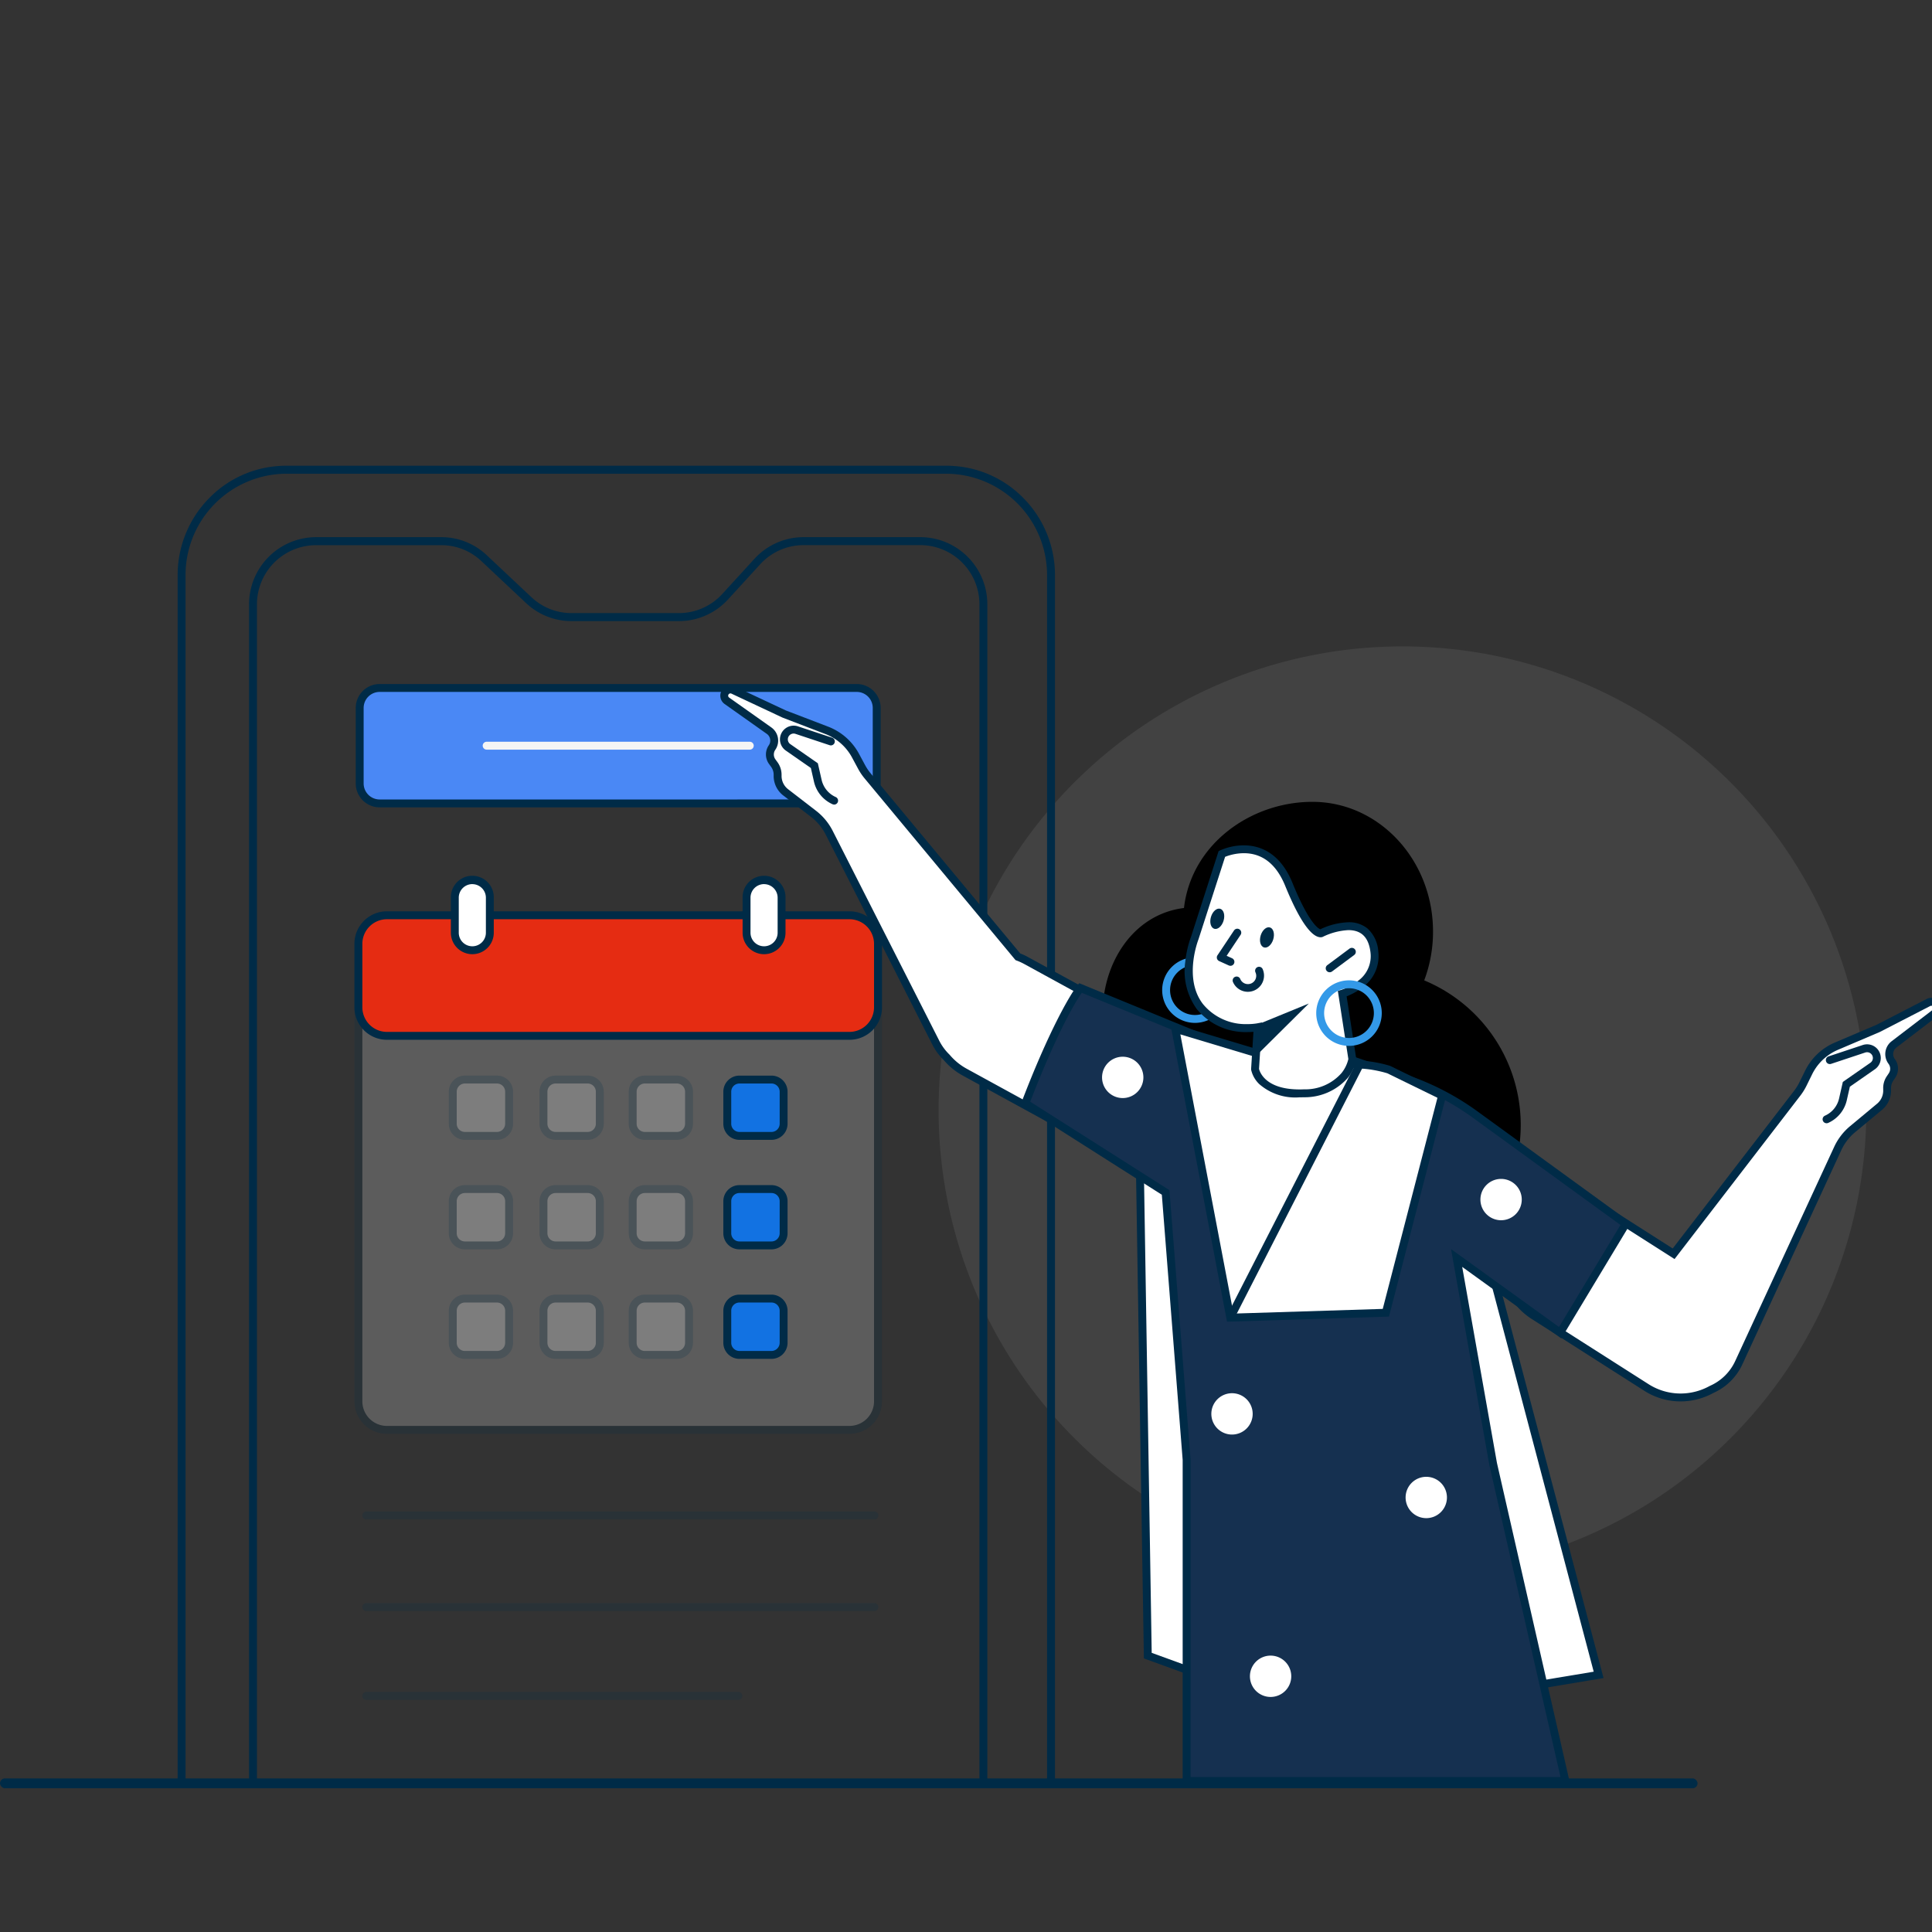 <svg xmlns="http://www.w3.org/2000/svg" xmlns:xlink="http://www.w3.org/1999/xlink" width="204" height="204" viewBox="0 0 204 204">
  <rect x="0" y="0" width="204" height="204" fill="#333333" stroke="none"/>
  <defs>
    <clipPath id="clip-path">
      <rect id="Rectangle_28038" data-name="Rectangle 28038" width="55.697" height="55.169" fill="none"/>
    </clipPath>
    <clipPath id="clip-path-2">
      <rect id="Rectangle_28039" data-name="Rectangle 28039" width="6.782" height="6.782" fill="none"/>
    </clipPath>
    <clipPath id="clip-path-11">
      <rect id="Rectangle_28048" data-name="Rectangle 28048" width="54.491" height="0.834" fill="none"/>
    </clipPath>
    <clipPath id="clip-path-13">
      <rect id="Rectangle_28050" data-name="Rectangle 28050" width="40.124" height="0.834" fill="none"/>
    </clipPath>
    <clipPath id="clip-Premium_Flexibility">
      <rect width="204" height="204"/>
    </clipPath>
  </defs>
  <g id="Premium_Flexibility" data-name="Premium Flexibility" clip-path="url(#clip-Premium_Flexibility)">
    <g id="Group_40039" data-name="Group 40039" transform="translate(-8108.951 -2272.822)">
      <g id="Group_31336" data-name="Group 31336" transform="translate(8108.951 2322)">
        <path id="Path_19262" data-name="Path 19262" d="M126.083,18.305A48.98,48.98,0,1,1,77.1,67.285a48.98,48.98,0,0,1,48.98-48.98" transform="translate(22.006 0.771)" fill="#7f7f7f" opacity="0.2"/>
        <path id="Path_18899" data-name="Path 18899" d="M11.462,0H81.175A11.331,11.331,0,0,1,89.28,3.39a11.557,11.557,0,0,1,3.357,8.185V139.645H0V11.575A11.557,11.557,0,0,1,3.358,3.39,11.331,11.331,0,0,1,11.462,0ZM91.8,138.8V11.575A10.694,10.694,0,0,0,81.175.842H11.462A10.694,10.694,0,0,0,.834,11.575V138.8Z" transform="translate(18.758 0)" fill="#002b47"/>
        <path id="Path_18900" data-name="Path 18900" d="M14.281,7.235H27.535a6.986,6.986,0,0,1,4.8,1.907l4.713,4.43a6.163,6.163,0,0,0,4.233,1.682H52.638A6.2,6.2,0,0,0,57.2,13.238L60.6,9.52a7.032,7.032,0,0,1,5.173-2.285H78.143a7.092,7.092,0,0,1,7.047,7.12V139.34H7.234V14.355A7.092,7.092,0,0,1,14.281,7.235ZM52.638,16.1H41.28a6.99,6.99,0,0,1-4.8-1.907l-4.713-4.43a6.16,6.16,0,0,0-4.233-1.681H14.281a6.253,6.253,0,0,0-6.213,6.278V138.5H84.356V14.355a6.253,6.253,0,0,0-6.213-6.278H65.774a6.2,6.2,0,0,0-4.561,2.015l-3.4,3.718A7.036,7.036,0,0,1,52.638,16.1Z" transform="translate(19.063 0.305)" fill="#002b47"/>
        <g id="Group_31299" data-name="Group 31299" transform="translate(37.427 47.05)" opacity="0.2">
          <g id="Group_31298" data-name="Group 31298" transform="translate(0 0)">
            <g id="Group_31297" data-name="Group 31297" clip-path="url(#clip-path)">
              <path id="Path_19263" data-name="Path 19263" d="M70.168,99.883H21.323a3.009,3.009,0,0,1-3.009-3.009V48.557a3.009,3.009,0,0,1,3.009-3.009H70.168a3.009,3.009,0,0,1,3.009,3.009V96.875a3.009,3.009,0,0,1-3.009,3.009" transform="translate(-17.897 -45.131)" fill="#fff"/>
              <path id="Rectangle_27890" data-name="Rectangle 27890" d="M3.025-.4H51.871A3.429,3.429,0,0,1,55.3,3.025V51.344a3.429,3.429,0,0,1-3.425,3.425H3.025A3.429,3.429,0,0,1-.4,51.344V3.025A3.429,3.429,0,0,1,3.025-.4ZM51.871,53.935a2.6,2.6,0,0,0,2.592-2.592V3.025A2.6,2.6,0,0,0,51.871.434H3.025A2.6,2.6,0,0,0,.434,3.025V51.344a2.6,2.6,0,0,0,2.592,2.592Z" transform="translate(0.4 0.4)" fill="#002b47"/>
            </g>
          </g>
        </g>
        <path id="Path_19264" data-name="Path 19264" d="M70.168,58.278H21.323a3.009,3.009,0,0,1-3.009-3.009V48.557a3.009,3.009,0,0,1,3.009-3.009H70.168a3.009,3.009,0,0,1,3.009,3.009v6.712a3.009,3.009,0,0,1-3.009,3.009" transform="translate(19.53 1.919)" fill="#e52c12"/>
        <path id="Rectangle_27892" data-name="Rectangle 27892" d="M3.025-.4H51.871A3.429,3.429,0,0,1,55.3,3.025V9.738a3.429,3.429,0,0,1-3.425,3.425H3.025A3.429,3.429,0,0,1-.4,9.738V3.025A3.429,3.429,0,0,1,3.025-.4ZM51.871,12.33a2.6,2.6,0,0,0,2.592-2.592V3.025A2.6,2.6,0,0,0,51.871.434H3.025A2.6,2.6,0,0,0,.434,3.025V9.738A2.6,2.6,0,0,0,3.025,12.33Z" transform="translate(37.827 47.45)" fill="#002b47"/>
        <path id="Path_19265" data-name="Path 19265" d="M29.932,49.389h0a1.848,1.848,0,0,1-1.849-1.849v-3.7a1.849,1.849,0,1,1,3.7,0v3.7a1.848,1.848,0,0,1-1.849,1.849" transform="translate(19.941 1.769)" fill="#fff"/>
        <path id="Path_18904" data-name="Path 18904" d="M29.949,49.823a2.268,2.268,0,0,1-2.266-2.266v-3.7a2.266,2.266,0,1,1,4.531,0v3.7A2.268,2.268,0,0,1,29.949,49.823Zm0-7.4a1.434,1.434,0,0,0-1.432,1.433v3.7a1.432,1.432,0,0,0,2.864,0v-3.7A1.434,1.434,0,0,0,29.949,42.427Z" transform="translate(19.924 1.752)" fill="#002b47"/>
        <path id="Path_19266" data-name="Path 19266" d="M59.491,49.389h0a1.848,1.848,0,0,1-1.849-1.849v-3.7a1.849,1.849,0,1,1,3.7,0v3.7a1.848,1.848,0,0,1-1.849,1.849" transform="translate(21.186 1.769)" fill="#fff"/>
        <path id="Path_18906" data-name="Path 18906" d="M59.508,49.823a2.268,2.268,0,0,1-2.266-2.266v-3.7a2.266,2.266,0,1,1,4.531,0v3.7A2.268,2.268,0,0,1,59.508,49.823Zm0-7.4a1.434,1.434,0,0,0-1.432,1.433v3.7a1.432,1.432,0,0,0,2.864,0v-3.7A1.434,1.434,0,0,0,59.508,42.427Z" transform="translate(21.17 1.752)" fill="#002b47"/>
        <g id="Group_31302" data-name="Group 31302" transform="translate(47.391 64.396)" opacity="0.2">
          <g id="Group_31301" data-name="Group 31301" transform="translate(0 0)">
            <g id="Group_31300" data-name="Group 31300" clip-path="url(#clip-path-2)">
              <path id="Path_19267" data-name="Path 19267" d="M32.541,68.141H29.158a1.283,1.283,0,0,1-1.283-1.283V63.476a1.283,1.283,0,0,1,1.283-1.283h3.383a1.283,1.283,0,0,1,1.283,1.283v3.383a1.283,1.283,0,0,1-1.283,1.283" transform="translate(-27.459 -61.776)" fill="#fff"/>
              <path id="Rectangle_27893" data-name="Rectangle 27893" d="M1.3-.4H4.682a1.7,1.7,0,0,1,1.7,1.7V4.682a1.7,1.7,0,0,1-1.7,1.7H1.3a1.7,1.7,0,0,1-1.7-1.7V1.3A1.7,1.7,0,0,1,1.3-.4ZM4.682,5.548a.867.867,0,0,0,.866-.866V1.3A.867.867,0,0,0,4.682.434H1.3A.867.867,0,0,0,.434,1.3V4.682a.867.867,0,0,0,.866.866Z" transform="translate(0.4 0.4)" fill="#002b47"/>
            </g>
          </g>
        </g>
        <g id="Group_31305" data-name="Group 31305" transform="translate(56.968 64.396)" opacity="0.2">
          <g id="Group_31304" data-name="Group 31304" transform="translate(0 0)">
            <g id="Group_31303" data-name="Group 31303" clip-path="url(#clip-path-2)">
              <path id="Path_19268" data-name="Path 19268" d="M41.731,68.141H38.348a1.283,1.283,0,0,1-1.283-1.283V63.476a1.283,1.283,0,0,1,1.283-1.283h3.383a1.283,1.283,0,0,1,1.283,1.283v3.383a1.283,1.283,0,0,1-1.283,1.283" transform="translate(-36.648 -61.776)" fill="#fff"/>
              <path id="Rectangle_27895" data-name="Rectangle 27895" d="M1.3-.4H4.682a1.7,1.7,0,0,1,1.7,1.7V4.682a1.7,1.7,0,0,1-1.7,1.7H1.3a1.7,1.7,0,0,1-1.7-1.7V1.3A1.7,1.7,0,0,1,1.3-.4ZM4.682,5.548a.867.867,0,0,0,.866-.866V1.3A.867.867,0,0,0,4.682.434H1.3A.867.867,0,0,0,.434,1.3V4.682a.867.867,0,0,0,.866.866Z" transform="translate(0.4 0.4)" fill="#002b47"/>
            </g>
          </g>
        </g>
        <g id="Group_31308" data-name="Group 31308" transform="translate(66.389 64.396)" opacity="0.2">
          <g id="Group_31307" data-name="Group 31307" transform="translate(0 0)">
            <g id="Group_31306" data-name="Group 31306" clip-path="url(#clip-path-2)">
              <path id="Path_19269" data-name="Path 19269" d="M50.771,68.141H47.388A1.283,1.283,0,0,1,46.1,66.859V63.476a1.283,1.283,0,0,1,1.283-1.283h3.383a1.283,1.283,0,0,1,1.283,1.283v3.383a1.283,1.283,0,0,1-1.283,1.283" transform="translate(-45.689 -61.776)" fill="#fff"/>
              <path id="Rectangle_27897" data-name="Rectangle 27897" d="M1.3-.4H4.682a1.7,1.7,0,0,1,1.7,1.7V4.682a1.7,1.7,0,0,1-1.7,1.7H1.3a1.7,1.7,0,0,1-1.7-1.7V1.3A1.7,1.7,0,0,1,1.3-.4ZM4.682,5.548a.867.867,0,0,0,.866-.866V1.3A.867.867,0,0,0,4.682.434H1.3A.867.867,0,0,0,.434,1.3V4.682a.867.867,0,0,0,.866.866Z" transform="translate(0.4 0.4)" fill="#002b47"/>
            </g>
          </g>
        </g>
        <g id="Group_31311" data-name="Group 31311" transform="translate(47.391 75.959)" opacity="0.2">
          <g id="Group_31310" data-name="Group 31310" transform="translate(0 0)">
            <g id="Group_31309" data-name="Group 31309" clip-path="url(#clip-path-2)">
              <path id="Path_19270" data-name="Path 19270" d="M32.541,79.237H29.158a1.283,1.283,0,0,1-1.283-1.283V74.572a1.283,1.283,0,0,1,1.283-1.283h3.383a1.283,1.283,0,0,1,1.283,1.283v3.383a1.283,1.283,0,0,1-1.283,1.283" transform="translate(-27.459 -72.872)" fill="#fff"/>
              <path id="Rectangle_27899" data-name="Rectangle 27899" d="M1.3-.4H4.682a1.7,1.7,0,0,1,1.7,1.7V4.682a1.7,1.7,0,0,1-1.7,1.7H1.3a1.7,1.7,0,0,1-1.7-1.7V1.3A1.7,1.7,0,0,1,1.3-.4ZM4.682,5.548a.867.867,0,0,0,.866-.866V1.3A.867.867,0,0,0,4.682.434H1.3A.867.867,0,0,0,.434,1.3V4.682a.867.867,0,0,0,.866.866Z" transform="translate(0.4 0.4)" fill="#002b47"/>
            </g>
          </g>
        </g>
        <g id="Group_31314" data-name="Group 31314" transform="translate(56.968 75.959)" opacity="0.2">
          <g id="Group_31313" data-name="Group 31313" transform="translate(0 0)">
            <g id="Group_31312" data-name="Group 31312" clip-path="url(#clip-path-2)">
              <path id="Path_19271" data-name="Path 19271" d="M41.731,79.237H38.348a1.283,1.283,0,0,1-1.283-1.283V74.572a1.283,1.283,0,0,1,1.283-1.283h3.383a1.283,1.283,0,0,1,1.283,1.283v3.383a1.283,1.283,0,0,1-1.283,1.283" transform="translate(-36.648 -72.872)" fill="#fff"/>
              <path id="Rectangle_27901" data-name="Rectangle 27901" d="M1.3-.4H4.682a1.7,1.7,0,0,1,1.7,1.7V4.682a1.7,1.7,0,0,1-1.7,1.7H1.3a1.7,1.7,0,0,1-1.7-1.7V1.3A1.7,1.7,0,0,1,1.3-.4ZM4.682,5.548a.867.867,0,0,0,.866-.866V1.3A.867.867,0,0,0,4.682.434H1.3A.867.867,0,0,0,.434,1.3V4.682a.867.867,0,0,0,.866.866Z" transform="translate(0.4 0.4)" fill="#002b47"/>
            </g>
          </g>
        </g>
        <g id="Group_31317" data-name="Group 31317" transform="translate(66.389 75.959)" opacity="0.2">
          <g id="Group_31316" data-name="Group 31316" transform="translate(0 0)">
            <g id="Group_31315" data-name="Group 31315" clip-path="url(#clip-path-2)">
              <path id="Path_19272" data-name="Path 19272" d="M50.771,79.237H47.388A1.283,1.283,0,0,1,46.1,77.955V74.572a1.283,1.283,0,0,1,1.283-1.283h3.383a1.283,1.283,0,0,1,1.283,1.283v3.383a1.283,1.283,0,0,1-1.283,1.283" transform="translate(-45.689 -72.872)" fill="#fff"/>
              <path id="Rectangle_27903" data-name="Rectangle 27903" d="M1.3-.4H4.682a1.7,1.7,0,0,1,1.7,1.7V4.682a1.7,1.7,0,0,1-1.7,1.7H1.3a1.7,1.7,0,0,1-1.7-1.7V1.3A1.7,1.7,0,0,1,1.3-.4ZM4.682,5.548a.867.867,0,0,0,.866-.866V1.3A.867.867,0,0,0,4.682.434H1.3A.867.867,0,0,0,.434,1.3V4.682a.867.867,0,0,0,.866.866Z" transform="translate(0.4 0.4)" fill="#002b47"/>
            </g>
          </g>
        </g>
        <g id="Group_31320" data-name="Group 31320" transform="translate(47.391 87.523)" opacity="0.2">
          <g id="Group_31319" data-name="Group 31319" transform="translate(0 0)">
            <g id="Group_31318" data-name="Group 31318" clip-path="url(#clip-path-2)">
              <path id="Path_19273" data-name="Path 19273" d="M32.541,90.333H29.158a1.283,1.283,0,0,1-1.283-1.283V85.668a1.283,1.283,0,0,1,1.283-1.283h3.383a1.283,1.283,0,0,1,1.283,1.283v3.383a1.283,1.283,0,0,1-1.283,1.283" transform="translate(-27.459 -83.968)" fill="#fff"/>
              <path id="Rectangle_27905" data-name="Rectangle 27905" d="M1.3-.4H4.682a1.7,1.7,0,0,1,1.7,1.7V4.682a1.7,1.7,0,0,1-1.7,1.7H1.3a1.7,1.7,0,0,1-1.7-1.7V1.3A1.7,1.7,0,0,1,1.3-.4ZM4.682,5.548a.867.867,0,0,0,.866-.866V1.3A.867.867,0,0,0,4.682.434H1.3A.867.867,0,0,0,.434,1.3V4.682a.867.867,0,0,0,.866.866Z" transform="translate(0.4 0.4)" fill="#002b47"/>
            </g>
          </g>
        </g>
        <g id="Group_31323" data-name="Group 31323" transform="translate(56.968 87.523)" opacity="0.2">
          <g id="Group_31322" data-name="Group 31322" transform="translate(0 0)">
            <g id="Group_31321" data-name="Group 31321" clip-path="url(#clip-path-2)">
              <path id="Path_19274" data-name="Path 19274" d="M41.731,90.333H38.348a1.283,1.283,0,0,1-1.283-1.283V85.668a1.283,1.283,0,0,1,1.283-1.283h3.383a1.283,1.283,0,0,1,1.283,1.283v3.383a1.283,1.283,0,0,1-1.283,1.283" transform="translate(-36.648 -83.968)" fill="#fff"/>
              <path id="Rectangle_27907" data-name="Rectangle 27907" d="M1.3-.4H4.682a1.7,1.7,0,0,1,1.7,1.7V4.682a1.7,1.7,0,0,1-1.7,1.7H1.3a1.7,1.7,0,0,1-1.7-1.7V1.3A1.7,1.7,0,0,1,1.3-.4ZM4.682,5.548a.867.867,0,0,0,.866-.866V1.3A.867.867,0,0,0,4.682.434H1.3A.867.867,0,0,0,.434,1.3V4.682a.867.867,0,0,0,.866.866Z" transform="translate(0.4 0.4)" fill="#002b47"/>
            </g>
          </g>
        </g>
        <g id="Group_31326" data-name="Group 31326" transform="translate(66.389 87.523)" opacity="0.2">
          <g id="Group_31325" data-name="Group 31325" transform="translate(0 0)">
            <g id="Group_31324" data-name="Group 31324" clip-path="url(#clip-path-2)">
              <path id="Path_19275" data-name="Path 19275" d="M50.771,90.333H47.388A1.283,1.283,0,0,1,46.1,89.051V85.668a1.283,1.283,0,0,1,1.283-1.283h3.383a1.283,1.283,0,0,1,1.283,1.283v3.383a1.283,1.283,0,0,1-1.283,1.283" transform="translate(-45.689 -83.968)" fill="#fff"/>
              <path id="Rectangle_27909" data-name="Rectangle 27909" d="M1.3-.4H4.682a1.7,1.7,0,0,1,1.7,1.7V4.682a1.7,1.7,0,0,1-1.7,1.7H1.3a1.7,1.7,0,0,1-1.7-1.7V1.3A1.7,1.7,0,0,1,1.3-.4ZM4.682,5.548a.867.867,0,0,0,.866-.866V1.3A.867.867,0,0,0,4.682.434H1.3A.867.867,0,0,0,.434,1.3V4.682a.867.867,0,0,0,.866.866Z" transform="translate(0.4 0.4)" fill="#002b47"/>
            </g>
          </g>
        </g>
        <path id="Path_19276" data-name="Path 19276" d="M60.356,68.141H56.972a1.283,1.283,0,0,1-1.283-1.283V63.476a1.283,1.283,0,0,1,1.283-1.283h3.384a1.282,1.282,0,0,1,1.282,1.283v3.383a1.282,1.282,0,0,1-1.282,1.283" transform="translate(21.104 2.62)" fill="#1272e2"/>
        <path id="Rectangle_27911" data-name="Rectangle 27911" d="M1.3-.4H4.682a1.7,1.7,0,0,1,1.7,1.7V4.682a1.7,1.7,0,0,1-1.7,1.7H1.3a1.7,1.7,0,0,1-1.7-1.7V1.3A1.7,1.7,0,0,1,1.3-.4ZM4.682,5.548a.867.867,0,0,0,.866-.866V1.3A.867.867,0,0,0,4.682.434H1.3A.867.867,0,0,0,.434,1.3V4.682a.867.867,0,0,0,.866.866Z" transform="translate(76.777 64.796)" fill="#002b47"/>
        <path id="Path_19277" data-name="Path 19277" d="M60.356,79.237H56.972a1.283,1.283,0,0,1-1.283-1.283V74.572a1.283,1.283,0,0,1,1.283-1.283h3.384a1.282,1.282,0,0,1,1.282,1.283v3.383a1.282,1.282,0,0,1-1.282,1.283" transform="translate(21.104 3.087)" fill="#1272e2"/>
        <path id="Rectangle_27912" data-name="Rectangle 27912" d="M1.3-.4H4.682a1.7,1.7,0,0,1,1.7,1.7V4.682a1.7,1.7,0,0,1-1.7,1.7H1.3a1.7,1.7,0,0,1-1.7-1.7V1.3A1.7,1.7,0,0,1,1.3-.4ZM4.682,5.548a.867.867,0,0,0,.866-.866V1.3A.867.867,0,0,0,4.682.434H1.3A.867.867,0,0,0,.434,1.3V4.682a.867.867,0,0,0,.866.866Z" transform="translate(76.777 76.359)" fill="#002b47"/>
        <path id="Path_19278" data-name="Path 19278" d="M60.356,90.333H56.972a1.283,1.283,0,0,1-1.283-1.283V85.668a1.283,1.283,0,0,1,1.283-1.283h3.384a1.282,1.282,0,0,1,1.282,1.283v3.383a1.282,1.282,0,0,1-1.282,1.283" transform="translate(21.104 3.555)" fill="#1272e2"/>
        <path id="Rectangle_27913" data-name="Rectangle 27913" d="M1.3-.4H4.682a1.7,1.7,0,0,1,1.7,1.7V4.682a1.7,1.7,0,0,1-1.7,1.7H1.3a1.7,1.7,0,0,1-1.7-1.7V1.3A1.7,1.7,0,0,1,1.3-.4ZM4.682,5.548a.867.867,0,0,0,.866-.866V1.3A.867.867,0,0,0,4.682.434H1.3A.867.867,0,0,0,.434,1.3V4.682a.867.867,0,0,0,.866.866Z" transform="translate(76.777 87.922)" fill="#002b47"/>
        <path id="Path_19279" data-name="Path 19279" d="M70.927,34.706H20.551A2.107,2.107,0,0,1,18.444,32.6V24.624a2.107,2.107,0,0,1,2.107-2.107H70.927a2.107,2.107,0,0,1,2.107,2.107V32.6a2.107,2.107,0,0,1-2.107,2.107" transform="translate(19.535 0.949)" fill="#4a88f5"/>
        <path id="Rectangle_27914" data-name="Rectangle 27914" d="M2.124-.4H52.5a2.527,2.527,0,0,1,2.524,2.524V10.1A2.527,2.527,0,0,1,52.5,12.622H2.124A2.527,2.527,0,0,1-.4,10.1V2.124A2.527,2.527,0,0,1,2.124-.4ZM52.5,11.789a1.692,1.692,0,0,0,1.69-1.69V2.124A1.692,1.692,0,0,0,52.5.434H2.124a1.692,1.692,0,0,0-1.69,1.69V10.1a1.692,1.692,0,0,0,1.69,1.69Z" transform="translate(37.963 23.448)" fill="#002b47"/>
        <path id="Path_19280" data-name="Path 19280" d="M128.607,47.756a14.571,14.571,0,0,1-.931,5.151A16.534,16.534,0,1,1,104.8,68.24q0-.772.071-1.525l-.209,0A10.669,10.669,0,0,1,93.729,56.337c0-5.274,3.216-10.41,8.581-11.073.784-6.759,7.071-11.21,13.564-11.21,7.032,0,12.733,6.135,12.733,13.7" transform="translate(22.706 1.434)"/>
        <path id="Ellipse_5653" data-name="Ellipse 5653" d="M3.06-.4A3.46,3.46,0,1,1-.4,3.06,3.464,3.464,0,0,1,3.06-.4Zm0,6.086A2.626,2.626,0,1,0,.434,3.06,2.629,2.629,0,0,0,3.06,5.686Z" transform="translate(123.114 52.309)" fill="#3399e8"/>
        <path id="Path_19281" data-name="Path 19281" d="M179.2,54.388l-5.3,2.728L169.487,59a5.816,5.816,0,0,0-2.939,2.784l-.594,1.209a5.8,5.8,0,0,1-.611.981L152.3,80.921l-7.521-4.8a6.725,6.725,0,0,0-7.232,11.34l11.873,7.572a6.725,6.725,0,0,0,6.88.212,5.688,5.688,0,0,0,2.9-2.869L169.63,69.8a5.807,5.807,0,0,1,1.558-2.03l2.863-2.381a2.205,2.205,0,0,0,.792-1.775l0-.125a1.812,1.812,0,0,1,.307-1.082l.21-.314a1.288,1.288,0,0,0-.038-1.489,1.287,1.287,0,0,1,.249-1.795L179.9,55.5a.658.658,0,0,0-.7-1.108" transform="translate(24.421 2.288)" fill="#fff"/>
        <path id="Path_18922" data-name="Path 18922" d="M179.523,53.913h0a1.085,1.085,0,0,1,.862.435,1.063,1.063,0,0,1,.17.943,1.077,1.077,0,0,1-.382.554l-4.336,3.315a.872.872,0,0,0-.169,1.213,1.705,1.705,0,0,1,.05,1.972l-.21.313a1.389,1.389,0,0,0-.237.834l0,.127a2.638,2.638,0,0,1-.942,2.109l-2.863,2.381a5.422,5.422,0,0,0-1.446,1.884L159.592,92.57a6.1,6.1,0,0,1-3.092,3.068,7.189,7.189,0,0,1-3.456.887A7.117,7.117,0,0,1,149.21,95.4l-11.873-7.572a7.142,7.142,0,1,1,7.681-12.043l7.2,4.592L165.03,63.736a5.394,5.394,0,0,0,.567-.911l.594-1.209a6.236,6.236,0,0,1,3.149-2.983l4.409-1.878,5.282-2.721A1.067,1.067,0,0,1,179.523,53.913Zm-26.48,41.779a6.354,6.354,0,0,0,3.069-.792l.034-.017a5.274,5.274,0,0,0,2.689-2.662l10.433-22.577a6.26,6.26,0,0,1,1.67-2.176l2.863-2.381a1.8,1.8,0,0,0,.642-1.439l0-.126a2.215,2.215,0,0,1,.378-1.328l.21-.313A.871.871,0,0,0,175,60.873a1.708,1.708,0,0,1,.33-2.376l4.337-3.316a.249.249,0,0,0,.088-.127.227.227,0,0,0-.037-.206.251.251,0,0,0-.2-.1.242.242,0,0,0-.111.029l-5.323,2.741L169.667,59.4a5.4,5.4,0,0,0-2.728,2.584l-.594,1.209a6.228,6.228,0,0,1-.655,1.051L152.412,81.494l-7.843-5a6.308,6.308,0,0,0-6.784,10.638L149.658,94.7A6.285,6.285,0,0,0,153.044,95.692Z" transform="translate(24.405 2.271)" fill="#002b47"/>
        <path id="Path_19282" data-name="Path 19282" d="M97.511,71.952l.82,50.659,4.512,1.641.1-18.6-1.156-19.275L100.6,73.123Z" transform="translate(22.866 3.031)" fill="#fff"/>
        <path id="Path_18924" data-name="Path 18924" d="M97.1,71.368l3.908,1.482,1.208,13.525,1.157,19.289-.1,19.206-5.338-1.942Zm3.124,2.076-2.27-.861.806,49.757,3.686,1.341.093-18-1.155-19.256Z" transform="translate(22.848 3.006)" fill="#002b47"/>
        <path id="Path_19283" data-name="Path 19283" d="M133.6,82.641l11.013,41.691-6.293,1.048-5.84-25.093-3.571-20.993Z" transform="translate(24.188 3.34)" fill="#fff"/>
        <path id="Path_18926" data-name="Path 18926" d="M128.349,78.406l5.637,4.02,11.168,42.279-7.131,1.188-5.934-25.5Zm4.907,4.524-3.747-2.672,3.4,19.984,5.749,24.7,5.456-.909Z" transform="translate(24.165 3.303)" fill="#002b47"/>
        <path id="Path_19284" data-name="Path 19284" d="M97.96,57.15,87.225,51.273a6.7,6.7,0,0,0-.84-.379L70.527,31.8a5.759,5.759,0,0,1-.646-.958l-.639-1.187A5.818,5.818,0,0,0,66.2,26.98l-4.488-1.72L56.321,22.73a.658.658,0,0,0-.9.8.645.645,0,0,0,.245.329l4.457,3.153a1.287,1.287,0,0,1,.315,1.784,1.287,1.287,0,0,0,.018,1.49l.222.305a1.818,1.818,0,0,1,.348,1.069v.125a2.2,2.2,0,0,0,.857,1.745l2.948,2.274A5.8,5.8,0,0,1,66.46,37.78L77.719,59.955a5.91,5.91,0,0,0,1.156,1.567,6.7,6.7,0,0,0,1.891,1.549L91.5,68.948a6.725,6.725,0,0,0,6.458-11.8" transform="translate(21.091 0.955)" fill="#fff"/>
        <path id="Path_18928" data-name="Path 18928" d="M94.742,70.209h0a7.152,7.152,0,0,1-3.423-.878L80.583,63.454a7.1,7.1,0,0,1-2-1.629,6.346,6.346,0,0,1-1.222-1.663L66.1,37.986a5.419,5.419,0,0,0-1.516-1.83l-2.948-2.274a2.6,2.6,0,0,1-1.019-2.075v-.125a1.41,1.41,0,0,0-.268-.824l-.222-.306a1.707,1.707,0,0,1-.023-1.973.873.873,0,0,0-.213-1.207L55.438,24.22a1.075,1.075,0,0,1-.255-1.5,1.068,1.068,0,0,1,1.332-.348l5.379,2.525,4.474,1.714a6.237,6.237,0,0,1,3.258,2.863l.639,1.187a5.352,5.352,0,0,0,.6.889L86.654,50.561a6.787,6.787,0,0,1,.789.363L98.177,56.8a7.143,7.143,0,0,1-3.435,13.407ZM56.056,23.1a.249.249,0,0,0-.2.105.242.242,0,0,0,.057.333l4.46,3.156a1.709,1.709,0,0,1,.417,2.362.872.872,0,0,0,.012,1.008l.222.305a2.25,2.25,0,0,1,.428,1.314v.125a1.773,1.773,0,0,0,.694,1.414L65.1,35.5a6.256,6.256,0,0,1,1.75,2.113L78.107,59.783a5.514,5.514,0,0,0,1.075,1.457l.027.029a6.277,6.277,0,0,0,1.774,1.453L91.719,68.6a6.308,6.308,0,0,0,6.058-11.067L87.042,51.656a6.242,6.242,0,0,0-.788-.355l-.1-.039L70.223,32.08a6.186,6.186,0,0,1-.693-1.027l-.639-1.187a5.4,5.4,0,0,0-2.822-2.48l-4.516-1.731-5.393-2.531A.244.244,0,0,0,56.056,23.1Z" transform="translate(21.074 0.938)" fill="#002b47"/>
        <path id="Path_19285" data-name="Path 19285" d="M131.429,81.424l10.934,7.889,6.92-11.487L133.407,66.291a27.657,27.657,0,0,0-7.294-3.791l-5.756-1.974h-10.1L91.707,52.914c-.738.922-2.934,4.65-5.813,12.179L100.7,74.5l2.215,28.233v33.909h40l-7.637-33.5Z" transform="translate(22.376 2.229)" fill="#153050"/>
        <path id="Path_18930" data-name="Path 18930" d="M91.6,52.43l18.759,7.7h10.091l5.821,2a28.041,28.041,0,0,1,7.4,3.848l16.185,11.76-7.351,12.2-10.467-7.552,3.669,20.7,7.751,34H102.522V102.775l-2.2-28.009L85.4,65.283l.122-.318c2.866-7.493,5.1-11.316,5.877-12.291Zm28.711,8.533H110.192l-18.324-7.52c-.87,1.231-2.876,4.843-5.442,11.5l14.7,9.34,2.232,28.473V136.25h39.058l-7.525-33.007-4.03-22.738,11.4,8.225,6.489-10.772L133.182,66.648A27.209,27.209,0,0,0,126,62.914Z" transform="translate(22.356 2.208)" fill="#002b47"/>
        <path id="Path_19286" data-name="Path 19286" d="M106.889,87.552l16.424-.516,5.94-22.924-5.631-2.751a12.66,12.66,0,0,0-3.066-.534l-8.217-.4-11.26-3.381Z" transform="translate(23.016 2.403)" fill="#fff"/>
        <path id="Path_18932" data-name="Path 18932" d="M106.568,88l-6-31.532,11.869,3.564,8.166.4a13.089,13.089,0,0,1,3.167.551l.032.01,5.966,2.915-6.1,23.555Zm-4.929-30.338,5.615,29.483,15.756-.495,5.776-22.292-5.295-2.587a12.255,12.255,0,0,0-2.933-.506l-8.268-.4Z" transform="translate(22.994 2.379)" fill="#002b47"/>
        <path id="Path_19287" data-name="Path 19287" d="M109.724,57.657s-3.826.746-6.106-2.19-.53-7.262-.53-7.262l2.854-8.856s4.8-2.352,7.073,3.221,3.409,5.155,3.409,5.155,5.094-2.638,5.625,2c.374,3.272-3.4,4.386-3.4,4.386l1.065,6.908s-.47,3.4-5.083,3.607c-4.75.211-5.188-2.548-5.188-2.548Z" transform="translate(23.073 1.637)" fill="#fff"/>
        <path id="Path_18934" data-name="Path 18934" d="M114.145,65.069a5.77,5.77,0,0,1-4.24-1.4,3.013,3.013,0,0,1-.853-1.508l-.007-.045.249-3.963c-.18.015-.4.026-.65.026a6.645,6.645,0,0,1-5.337-2.435,6.866,6.866,0,0,1-1.206-5.031,10.778,10.778,0,0,1,.612-2.627l2.9-9.011.159-.078a6.189,6.189,0,0,1,2.5-.535c1.608,0,3.805.689,5.145,3.973,1.728,4.237,2.733,4.816,2.933,4.892a7.52,7.52,0,0,1,2.964-.744,3.069,3.069,0,0,1,2.02.655,3.59,3.59,0,0,1,1.145,2.457,4.048,4.048,0,0,1-1.718,3.8,6.852,6.852,0,0,1-1.628.912l1.022,6.628-.008.06a4.364,4.364,0,0,1-.9,1.929,6.049,6.049,0,0,1-4.58,2.038C114.492,65.065,114.316,65.069,114.145,65.069Zm-4.262-3.005c.07.3.66,2.171,4.262,2.171.158,0,.322,0,.488-.011A5.076,5.076,0,0,0,118.6,62.5a3.7,3.7,0,0,0,.716-1.473l-1.11-7.2.349-.1a5.973,5.973,0,0,0,1.721-.911,3.209,3.209,0,0,0,1.379-3.028c-.183-1.6-.948-2.374-2.337-2.374a6.876,6.876,0,0,0-2.683.7l-.023.012-.024.009a.586.586,0,0,1-.2.033c-.7,0-1.909-.941-3.737-5.422-.935-2.292-2.406-3.455-4.373-3.455a5.531,5.531,0,0,0-1.976.384l-2.807,8.7c-.016.041-1.63,4.142.473,6.85a5.828,5.828,0,0,0,4.679,2.113,6.037,6.037,0,0,0,1.019-.077l.528-.1-.033.537Z" transform="translate(23.057 1.62)" fill="#002b47"/>
        <path id="Path_19288" data-name="Path 19288" d="M109.234,60.052l.042-3.283,5.564-2.28Z" transform="translate(23.359 2.295)" fill="#002b47"/>
        <path id="Path_19289" data-name="Path 19289" d="M106.706,50.39l-1.015-.461,1.752-2.628" transform="translate(23.21 1.992)" fill="#fff" fill-rule="evenodd"/>
        <path id="Path_18937" data-name="Path 18937" d="M106.723,50.823a.415.415,0,0,1-.172-.037l-1.015-.461a.417.417,0,0,1-.175-.611l1.752-2.628a.417.417,0,0,1,.694.462l-1.48,2.22.568.258a.417.417,0,0,1-.173.8Z" transform="translate(23.193 1.976)" fill="#002b47"/>
        <path id="Path_19290" data-name="Path 19290" d="M104.7,45.749c-.174.583-.016,1.143.351,1.253s.807-.274.98-.857.017-1.142-.351-1.253-.807.274-.98.857" transform="translate(23.166 1.89)" fill="#002b47"/>
        <path id="Path_19291" data-name="Path 19291" d="M109.735,47.638c-.173.583-.016,1.143.351,1.253s.807-.274.98-.857.017-1.143-.351-1.253-.806.274-.98.857" transform="translate(23.378 1.97)" fill="#002b47"/>
        <path id="Path_18940" data-name="Path 18940" d="M66.747,34.668a.415.415,0,0,1-.169-.036,3.459,3.459,0,0,1-1.959-2.382l-.328-1.443-2.643-1.839a1.446,1.446,0,0,1-.621-1.187,1.447,1.447,0,0,1,1.9-1.372l3.613,1.2a.417.417,0,0,1-.264.791l-3.613-1.2a.613.613,0,0,0-.544,1.084l2.908,2.024.4,1.758a2.621,2.621,0,0,0,1.484,1.805.417.417,0,0,1-.17.8Z" transform="translate(21.329 1.109)" fill="#002b47"/>
        <path id="Path_18941" data-name="Path 18941" d="M167.093,66.956a.417.417,0,0,1-.17-.8,2.621,2.621,0,0,0,1.484-1.805l.4-1.758,2.908-2.023a.612.612,0,0,0,.263-.5.613.613,0,0,0-.807-.581l-3.613,1.2a.417.417,0,0,1-.264-.791l3.613-1.2a1.446,1.446,0,0,1,1.284,2.559l-2.642,1.839-.328,1.443a3.459,3.459,0,0,1-1.959,2.382A.415.415,0,0,1,167.093,66.956Z" transform="translate(25.779 2.469)" fill="#002b47"/>
        <path id="Ellipse_5654" data-name="Ellipse 5654" d="M3.06-.4A3.46,3.46,0,1,1-.4,3.06,3.464,3.464,0,0,1,3.06-.4Zm0,6.086A2.626,2.626,0,1,0,.434,3.06,2.629,2.629,0,0,0,3.06,5.686Z" transform="translate(139.381 54.736)" fill="#3399e8"/>
        <path id="Path_19292" data-name="Path 19292" d="M109.675,51.174a1.293,1.293,0,0,1-2.378,1.014" transform="translate(23.278 2.156)" fill="#fff" fill-rule="evenodd"/>
        <path id="Path_18943" data-name="Path 18943" d="M108.5,53.407a1.712,1.712,0,0,1-1.574-1.039.417.417,0,0,1,.767-.327.876.876,0,1,0,1.611-.687.417.417,0,1,1,.767-.327,1.71,1.71,0,0,1-1.571,2.38Z" transform="translate(23.261 2.139)" fill="#002b47"/>
        <line id="Line_2265" data-name="Line 2265" y1="1.741" x2="2.339" transform="translate(140.401 51.324)" fill="#fff"/>
        <path id="Line_2228" data-name="Line 2228" d="M.017,2.175a.416.416,0,0,1-.335-.168.417.417,0,0,1,.085-.583L2.106-.317a.417.417,0,1,1,.5.669L.266,2.093A.415.415,0,0,1,.017,2.175Z" transform="translate(140.385 51.307)" fill="#002b47"/>
        <g id="Group_31329" data-name="Group 31329" transform="translate(38.258 110.421)" opacity="0.2">
          <g id="Group_31328" data-name="Group 31328" transform="translate(0 0)">
            <g id="Group_31327" data-name="Group 31327" clip-path="url(#clip-path-11)">
              <line id="Line_2266" data-name="Line 2266" x2="53.657" transform="translate(0.417 0.417)" fill="#fff"/>
              <path id="Line_2230" data-name="Line 2230" d="M53.674.434H.017a.417.417,0,0,1,0-.834H53.674a.417.417,0,1,1,0,.834Z" transform="translate(0.4 0.4)" fill="#002b47"/>
            </g>
          </g>
        </g>
        <line id="Line_2267" data-name="Line 2267" x2="27.779" transform="translate(51.386 29.56)" fill="#fff"/>
        <path id="Line_2232" data-name="Line 2232" d="M27.8.434H.017a.417.417,0,0,1,0-.834H27.8a.417.417,0,0,1,0,.834Z" transform="translate(51.369 29.543)" fill="#f5f5f5"/>
        <g id="Group_31332" data-name="Group 31332" transform="translate(38.258 120.097)" opacity="0.2">
          <g id="Group_31331" data-name="Group 31331" transform="translate(0 0)">
            <g id="Group_31330" data-name="Group 31330" clip-path="url(#clip-path-11)">
              <line id="Line_2268" data-name="Line 2268" x2="53.657" transform="translate(0.417 0.417)" fill="#fff"/>
              <path id="Line_2234" data-name="Line 2234" d="M53.674.434H.017a.417.417,0,0,1,0-.834H53.674a.417.417,0,1,1,0,.834Z" transform="translate(0.4 0.4)" fill="#002b47"/>
            </g>
          </g>
        </g>
        <g id="Group_31335" data-name="Group 31335" transform="translate(38.258 129.479)" opacity="0.2">
          <g id="Group_31334" data-name="Group 31334" transform="translate(0 0)">
            <g id="Group_31333" data-name="Group 31333" clip-path="url(#clip-path-13)">
              <line id="Line_2269" data-name="Line 2269" x2="39.29" transform="translate(0.417 0.417)" fill="#fff"/>
              <path id="Line_2236" data-name="Line 2236" d="M39.307.434H.017a.417.417,0,0,1,0-.834h39.29a.417.417,0,1,1,0,.834Z" transform="translate(0.4 0.4)" fill="#002b47"/>
            </g>
          </g>
        </g>
        <path id="Path_19293" data-name="Path 19293" d="M98.026,62.061a2.182,2.182,0,1,1-2.181-2.181,2.181,2.181,0,0,1,2.181,2.181" transform="translate(22.704 2.522)" fill="#fff"/>
        <path id="Path_19294" data-name="Path 19294" d="M109.1,96.155a2.182,2.182,0,1,1-2.181-2.181,2.181,2.181,0,0,1,2.181,2.181" transform="translate(23.17 3.958)" fill="#fff"/>
        <path id="Path_19295" data-name="Path 19295" d="M136.363,74.44a2.182,2.182,0,1,1-2.181-2.181,2.181,2.181,0,0,1,2.181,2.181" transform="translate(24.319 3.044)" fill="#fff"/>
        <path id="Path_19296" data-name="Path 19296" d="M128.783,104.625a2.182,2.182,0,1,1-2.181-2.181,2.181,2.181,0,0,1,2.181,2.181" transform="translate(23.999 4.315)" fill="#fff"/>
        <path id="Path_19297" data-name="Path 19297" d="M113.009,122.742a2.182,2.182,0,1,1-2.181-2.181,2.181,2.181,0,0,1,2.181,2.181" transform="translate(23.335 5.078)" fill="#fff"/>
        <line id="Line_2270" data-name="Line 2270" x1="13.667" y2="26.724" transform="translate(129.905 63.231)" fill="#fff"/>
        <path id="Line_2238" data-name="Line 2238" d="M.386,26.922l-.742-.38L13.311-.182l.742.38Z" transform="translate(129.89 63.223)" fill="#002b47"/>
        <rect id="Rectangle_28051" data-name="Rectangle 28051" width="179.245" height="1.042" rx="0.521" transform="translate(0 138.603)" fill="#002b47"/>
      </g>
    </g>
  </g>
</svg>

